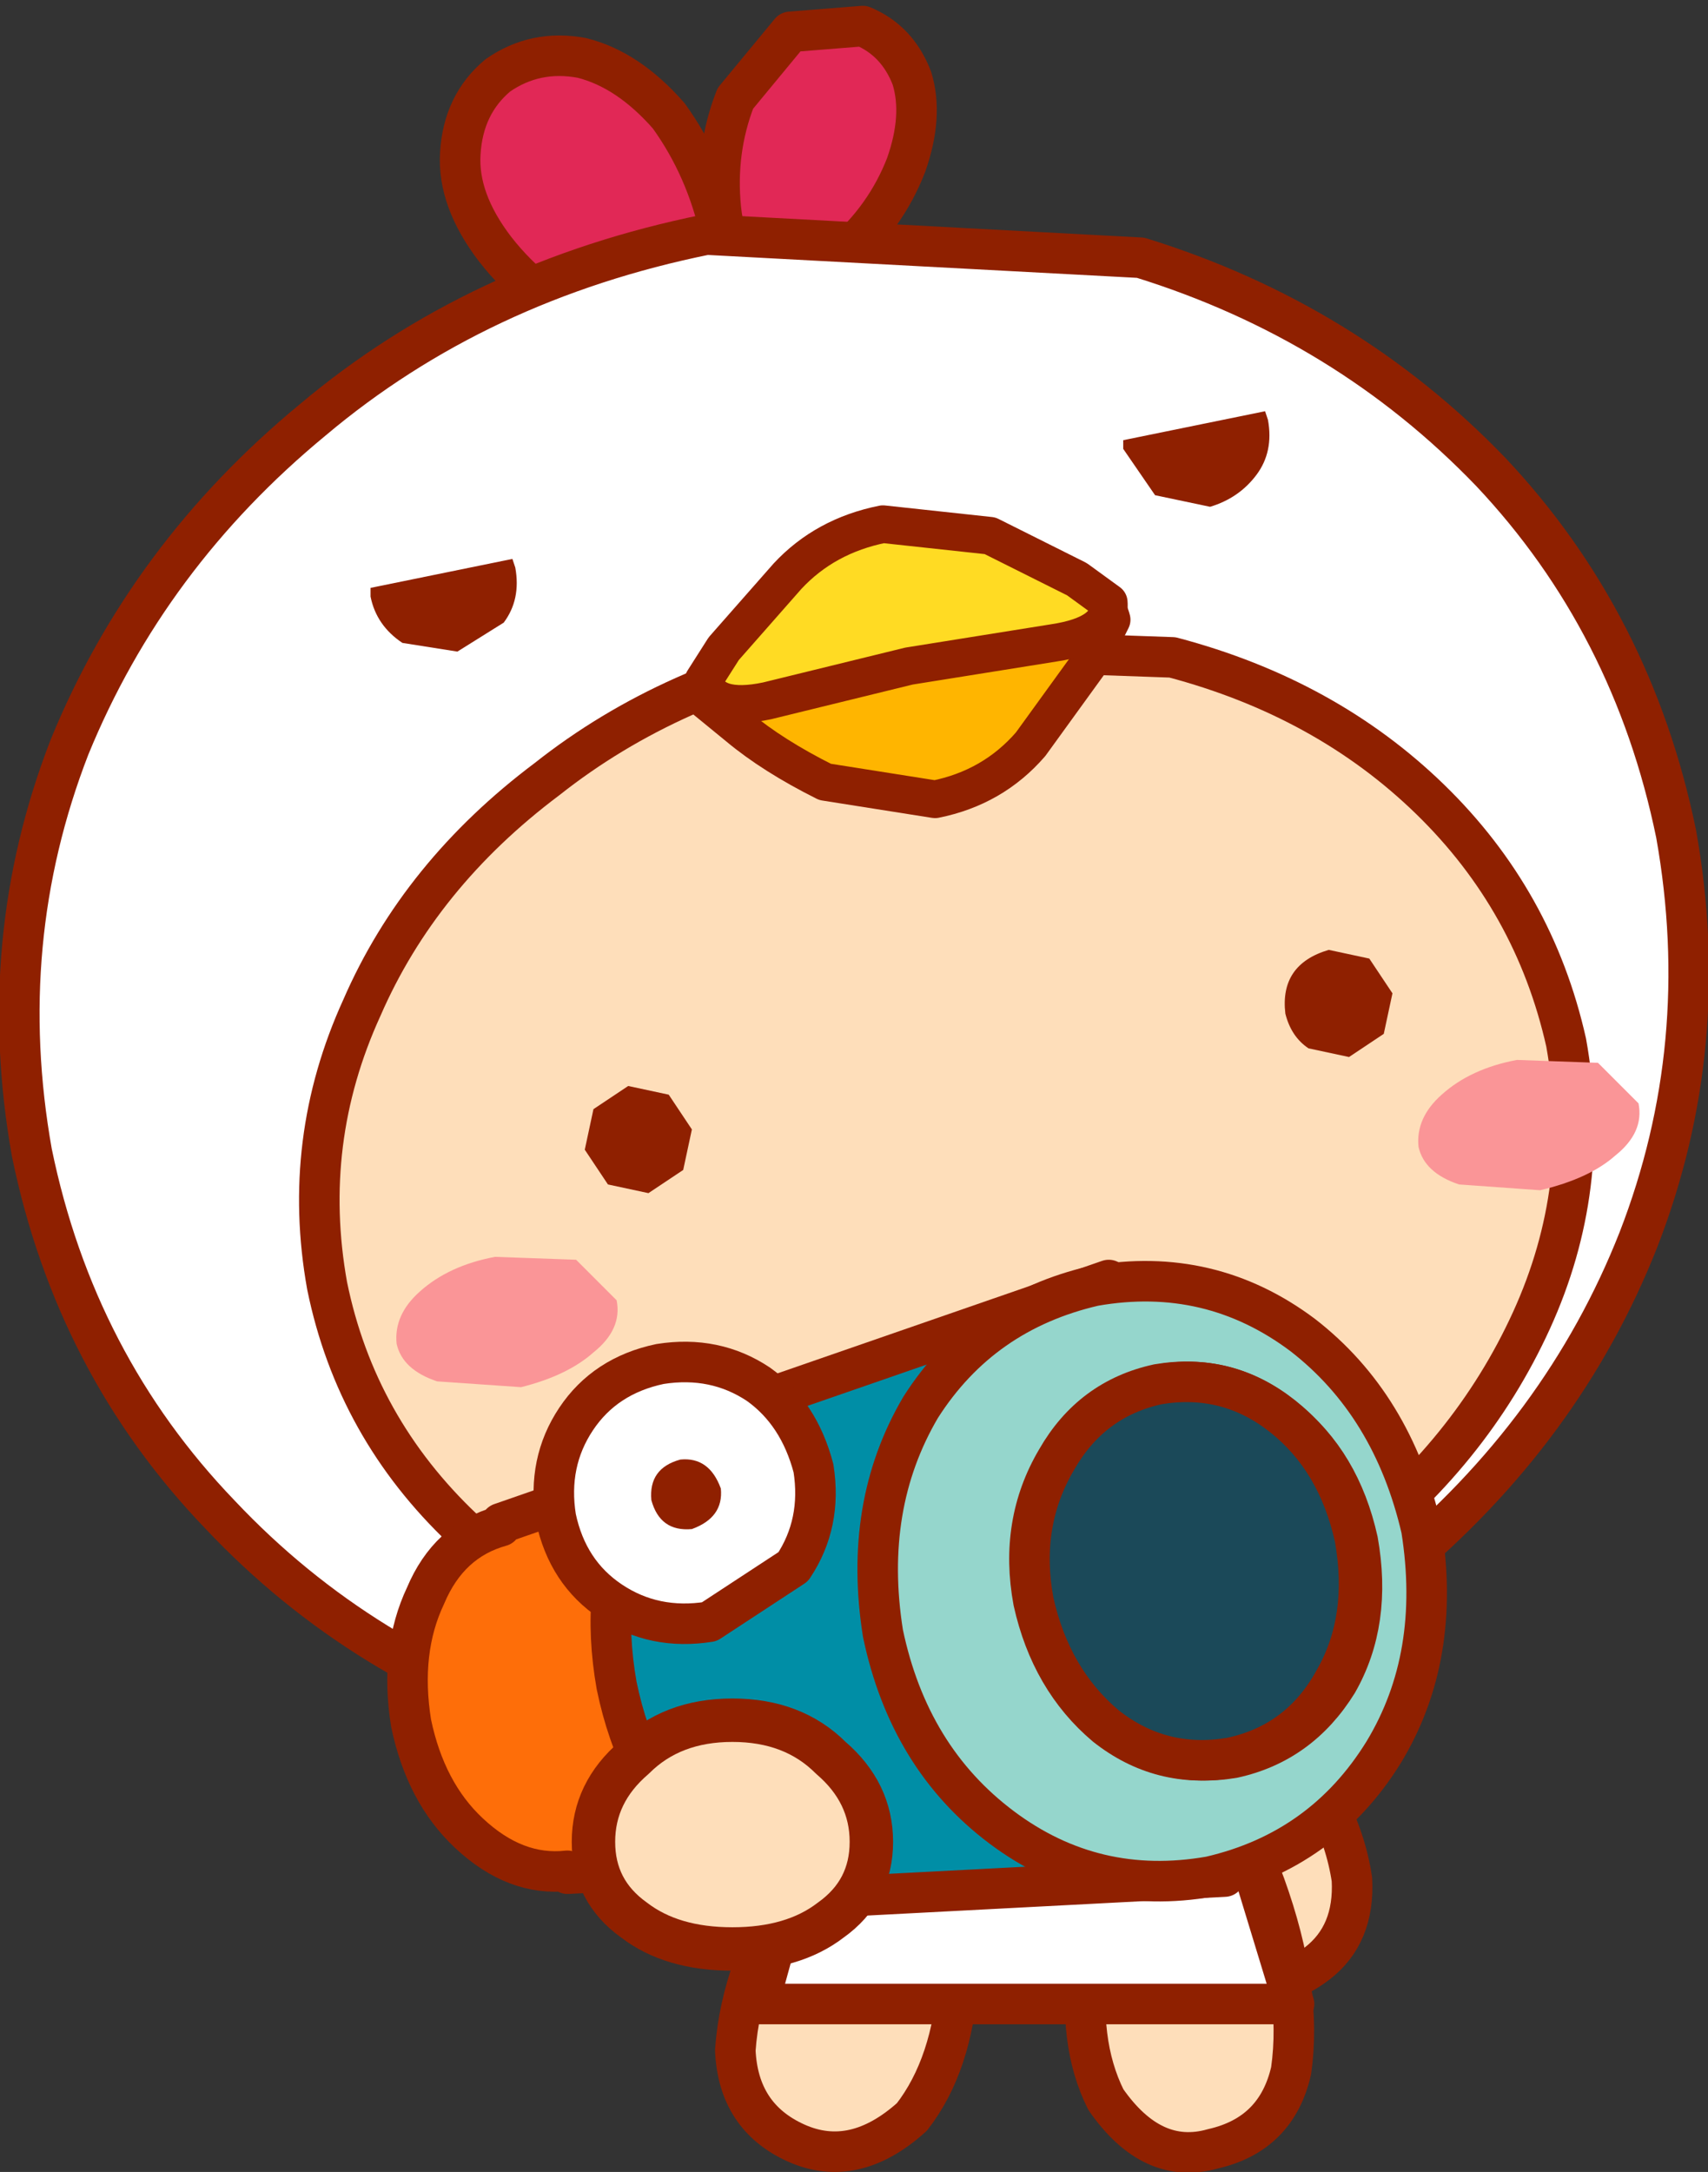 <?xml version="1.0" encoding="UTF-8" standalone="no"?>
<svg xmlns:xlink="http://www.w3.org/1999/xlink" height="37.5px" width="29.5px" xmlns="http://www.w3.org/2000/svg">
  <rect width="100%" height="100%" fill="#333333" stroke="none"/>
  <g transform="matrix(1.0, 0.0, 0.0, 1.0, 4.75, 22.25)">
    <path d="M18.6 10.2 Q18.65 11.15 18.0 11.65 17.35 12.15 16.6 12.0 15.85 11.85 15.45 10.8 L15.0 8.65 Q14.85 7.7 14.0 6.55 L14.85 5.6 Q16.1 6.35 17.25 7.6 18.4 8.85 18.6 10.2" fill="#fedeba" fill-rule="evenodd" stroke="none"/>
    <path d="M18.6 10.2 Q18.65 11.15 18.0 11.65 17.35 12.15 16.6 12.0 15.85 11.85 15.45 10.8 L15.0 8.65 Q14.85 7.7 14.0 6.55 L14.85 5.6 Q16.1 6.35 17.25 7.6 18.4 8.85 18.6 10.2 Z" fill="none" stroke="#8f2000" stroke-linecap="round" stroke-linejoin="round" stroke-width="0.7"/>
    <path d="M11.1 7.65 L12.05 9.35 11.8 11.9 Q11.7 13.4 11.0 14.3 10.0 15.2 9.0 14.75 8.0 14.3 7.95 13.15 8.05 11.7 9.05 10.1 10.0 8.5 11.1 7.65" fill="#fedeba" fill-rule="evenodd" stroke="none"/>
    <path d="M11.1 7.65 Q10.0 8.5 9.05 10.1 8.05 11.7 7.95 13.15 8.0 14.3 9.0 14.75 10.0 15.2 11.0 14.3 11.7 13.4 11.8 11.9 L12.05 9.35" fill="none" stroke="#8f2000" stroke-linecap="round" stroke-linejoin="round" stroke-width="0.7"/>
    <path d="M14.3 8.95 L15.6 7.5 Q16.45 8.55 17.1 10.3 17.75 12.1 17.55 13.5 17.3 14.6 16.2 14.85 15.15 15.15 14.35 14.0 13.85 13.0 14.05 11.55 L14.3 8.95" fill="#fedeba" fill-rule="evenodd" stroke="none"/>
    <path d="M15.6 7.5 Q16.45 8.55 17.1 10.3 17.75 12.1 17.55 13.5 17.3 14.6 16.2 14.85 15.15 15.15 14.35 14.0 13.85 13.0 14.05 11.55 L14.3 8.95" fill="none" stroke="#8f2000" stroke-linecap="round" stroke-linejoin="round" stroke-width="0.7"/>
    <path d="M10.25 5.45 L15.1 4.15 17.6 12.35 8.35 12.35 10.25 5.45" fill="#ffffff" fill-rule="evenodd" stroke="none"/>
    <path d="M10.25 5.45 L8.35 12.35 17.6 12.35 15.1 4.15" fill="none" stroke="#8f2000" stroke-linecap="round" stroke-linejoin="round" stroke-width="0.7"/>
    <path d="M6.8 -20.25 Q7.45 -19.35 7.7 -18.2 7.9 -17.0 7.35 -16.45 L5.6 -16.55 Q4.5 -17.05 3.8 -17.95 3.15 -18.8 3.2 -19.6 3.25 -20.45 3.85 -20.95 4.5 -21.4 5.3 -21.25 6.1 -21.05 6.8 -20.25" fill="#e12856" fill-rule="evenodd" stroke="none"/>
    <path d="M6.8 -20.25 Q7.45 -19.35 7.7 -18.2 7.9 -17.0 7.35 -16.45 L5.6 -16.55 Q4.5 -17.05 3.8 -17.95 3.15 -18.8 3.2 -19.6 3.25 -20.45 3.85 -20.95 4.5 -21.4 5.3 -21.25 6.1 -21.05 6.8 -20.25 Z" fill="none" stroke="#8f2000" stroke-linecap="round" stroke-linejoin="round" stroke-width="0.7"/>
    <path d="M7.95 -20.55 L8.9 -21.7 10.15 -21.8 Q10.75 -21.55 11.0 -20.9 11.2 -20.25 10.9 -19.4 10.55 -18.5 9.8 -17.85 9.05 -17.2 8.4 -17.4 7.8 -17.7 7.7 -18.65 7.6 -19.65 7.95 -20.55" fill="#e12856" fill-rule="evenodd" stroke="none"/>
    <path d="M7.95 -20.55 Q7.6 -19.65 7.7 -18.65 7.8 -17.7 8.4 -17.4 9.05 -17.2 9.8 -17.85 10.55 -18.5 10.9 -19.4 11.2 -20.25 11.0 -20.9 10.75 -21.55 10.15 -21.8 L8.9 -21.7 7.95 -20.55 Z" fill="none" stroke="#8f2000" stroke-linecap="round" stroke-linejoin="round" stroke-width="0.7"/>
    <path d="M24.2 -7.85 Q24.85 -4.2 23.55 -0.85 22.25 2.45 19.35 4.85 16.5 7.2 12.55 8.0 L5.05 7.6 Q1.5 6.5 -0.95 3.9 -3.45 1.3 -4.2 -2.35 -4.85 -6.0 -3.55 -9.35 -2.2 -12.65 0.65 -15.0 3.5 -17.4 7.45 -18.2 L14.95 -17.8 Q18.5 -16.7 21.0 -14.1 23.45 -11.5 24.2 -7.85" fill="#ffffff" fill-rule="evenodd" stroke="none"/>
    <path d="M24.2 -7.85 Q24.85 -4.2 23.55 -0.85 22.25 2.45 19.35 4.85 16.5 7.2 12.55 8.0 L5.05 7.6 Q1.5 6.5 -0.95 3.9 -3.45 1.3 -4.2 -2.35 -4.85 -6.0 -3.55 -9.35 -2.2 -12.65 0.65 -15.0 3.5 -17.4 7.45 -18.2 L14.95 -17.8 Q18.5 -16.7 21.0 -14.1 23.45 -11.5 24.2 -7.85 Z" fill="none" stroke="#8f2000" stroke-linecap="round" stroke-linejoin="round" stroke-width="0.7"/>
    <path d="M21.7 0.55 Q20.65 2.85 18.5 4.5 16.3 6.2 13.35 6.8 L7.7 6.6 Q5.05 5.9 3.25 4.15 1.4 2.4 0.9 -0.05 0.45 -2.55 1.5 -4.85 2.5 -7.15 4.7 -8.8 6.85 -10.5 9.85 -11.1 L15.5 -10.9 Q18.15 -10.2 19.95 -8.45 21.75 -6.7 22.3 -4.25 22.75 -1.75 21.7 0.55" fill="#fedeba" fill-rule="evenodd" stroke="none"/>
    <path d="M21.7 0.55 Q20.65 2.85 18.5 4.5 16.3 6.2 13.35 6.8 L7.7 6.6 Q5.05 5.9 3.25 4.15 1.4 2.4 0.9 -0.05 0.45 -2.55 1.5 -4.85 2.5 -7.15 4.7 -8.8 6.85 -10.5 9.85 -11.1 L15.5 -10.9 Q18.15 -10.2 19.95 -8.45 21.75 -6.7 22.3 -4.25 22.75 -1.75 21.7 0.55 Z" fill="none" stroke="#8f2000" stroke-linecap="round" stroke-linejoin="round" stroke-width="0.7"/>
    <path d="M7.2 -2.75 L7.05 -2.05 6.45 -1.65 5.75 -1.8 5.35 -2.4 5.5 -3.1 6.1 -3.5 6.8 -3.35 7.2 -2.75" fill="#8f2000" fill-rule="evenodd" stroke="none"/>
    <path d="M19.3 -5.1 L19.15 -4.4 18.55 -4.0 17.85 -4.15 Q17.55 -4.35 17.45 -4.75 17.35 -5.6 18.2 -5.85 L18.9 -5.7 19.3 -5.1" fill="#8f2000" fill-rule="evenodd" stroke="none"/>
    <path d="M5.9 0.2 Q6.0 0.7 5.5 1.1 5.05 1.5 4.25 1.7 L2.8 1.6 Q2.2 1.4 2.1 0.95 2.05 0.45 2.5 0.05 3.0 -0.4 3.8 -0.55 L5.2 -0.5 5.9 0.2" fill="#fa9597" fill-rule="evenodd" stroke="none"/>
    <path d="M23.55 -3.2 Q23.65 -2.7 23.15 -2.3 22.7 -1.9 21.85 -1.7 L20.45 -1.8 Q19.85 -2.0 19.75 -2.45 19.7 -2.95 20.15 -3.35 20.65 -3.8 21.45 -3.95 L22.85 -3.9 23.55 -3.2" fill="#fa9597" fill-rule="evenodd" stroke="none"/>
    <path d="M14.45 -11.55 L14.1 -10.85 13.05 -9.4 Q12.4 -8.65 11.4 -8.45 L9.5 -8.75 Q8.6 -9.2 8.0 -9.7 L7.45 -10.15 Q7.35 -10.8 8.35 -10.95 L10.85 -11.35 13.3 -11.9 Q14.3 -12.15 14.45 -11.55" fill="#ffb500" fill-rule="evenodd" stroke="none"/>
    <path d="M14.45 -11.55 L14.1 -10.85 13.05 -9.4 Q12.4 -8.65 11.4 -8.45 L9.5 -8.75 Q8.6 -9.2 8.0 -9.7 L7.45 -10.15 Q7.35 -10.8 8.35 -10.95 L10.85 -11.35 13.3 -11.9 Q14.3 -12.15 14.45 -11.55 Z" fill="none" stroke="#8f2000" stroke-linecap="round" stroke-linejoin="round" stroke-width="0.65"/>
    <path d="M14.4 -11.85 Q14.45 -11.3 13.45 -11.15 L10.95 -10.75 8.5 -10.15 Q7.55 -9.95 7.4 -10.5 L7.75 -11.05 8.85 -12.3 Q9.5 -13.0 10.5 -13.2 L12.35 -13.0 13.85 -12.25 14.4 -11.85" fill="#ffdb23" fill-rule="evenodd" stroke="none"/>
    <path d="M14.4 -11.85 L13.85 -12.25 12.35 -13.0 10.5 -13.2 Q9.5 -13.0 8.85 -12.3 L7.75 -11.05 7.4 -10.5 Q7.55 -9.95 8.5 -10.15 L10.95 -10.75 13.45 -11.15 Q14.45 -11.3 14.4 -11.85 Z" fill="none" stroke="#8f2000" stroke-linecap="round" stroke-linejoin="round" stroke-width="0.65"/>
    <path d="M1.65 -12.1 L4.1 -12.6 4.15 -12.45 Q4.25 -11.9 3.95 -11.5 L3.15 -11.0 2.2 -11.15 Q1.75 -11.45 1.65 -11.95 L1.65 -12.1" fill="#8f2000" fill-rule="evenodd" stroke="none"/>
    <path d="M14.65 -14.65 L17.1 -15.15 17.15 -15.0 Q17.25 -14.45 16.95 -14.05 16.65 -13.65 16.15 -13.5 L15.2 -13.7 14.65 -14.5 14.65 -14.65" fill="#8f2000" fill-rule="evenodd" stroke="none"/>
    <path d="M3.9 4.1 L3.9 4.05 8.5 2.45 9.9 9.85 5.05 10.1 5.05 10.05 Q4.15 10.15 3.35 9.4 2.6 8.7 2.35 7.5 2.15 6.25 2.6 5.3 3.0 4.35 3.9 4.1" fill="#fe6e09" fill-rule="evenodd" stroke="none"/>
    <path d="M3.9 4.1 Q3.0 4.35 2.6 5.3 2.15 6.25 2.35 7.5 2.6 8.7 3.35 9.4 4.15 10.15 5.05 10.05 L5.05 10.1 9.9 9.85 8.5 2.45 3.9 4.05 3.9 4.1 Z" fill="none" stroke="#8f2000" stroke-linecap="round" stroke-linejoin="round" stroke-width="0.7"/>
    <path d="M8.05 2.05 L14.4 -0.15 16.4 10.15 9.7 10.5 9.65 10.35 Q8.4 10.5 7.3 9.5 6.25 8.55 5.9 6.85 5.6 5.15 6.2 3.85 6.8 2.5 8.05 2.15 L8.05 2.05" fill="#008ea6" fill-rule="evenodd" stroke="none"/>
    <path d="M8.05 2.05 L8.05 2.15 Q6.8 2.5 6.2 3.85 5.6 5.15 5.9 6.85 6.25 8.55 7.3 9.5 8.4 10.5 9.65 10.35 L9.7 10.5 16.4 10.15 14.4 -0.15 8.05 2.05 Z" fill="none" stroke="#8f2000" stroke-linecap="round" stroke-linejoin="round" stroke-width="0.7"/>
    <path d="M17.75 0.8 Q19.3 2.0 19.8 4.15 20.15 6.35 19.15 8.0 18.1 9.7 16.15 10.15 14.15 10.5 12.55 9.3 10.95 8.1 10.5 5.95 10.15 3.75 11.15 2.05 12.2 0.4 14.15 -0.05 16.15 -0.4 17.75 0.8 M17.45 2.25 Q16.5 1.45 15.3 1.65 14.1 1.95 13.5 3.0 12.9 4.05 13.15 5.45 13.45 6.8 14.4 7.55 15.35 8.3 16.55 8.1 17.7 7.85 18.35 6.8 18.95 5.75 18.7 4.35 18.4 3.0 17.45 2.25" fill="#95d6cc" fill-rule="evenodd" stroke="none"/>
    <path d="M17.45 2.25 Q18.4 3.0 18.7 4.35 18.95 5.75 18.35 6.8 17.7 7.85 16.55 8.1 15.35 8.3 14.4 7.55 13.45 6.8 13.15 5.45 12.9 4.05 13.5 3.0 14.1 1.95 15.3 1.65 16.5 1.45 17.45 2.25 M17.75 0.8 Q16.15 -0.4 14.15 -0.05 12.2 0.4 11.15 2.05 10.15 3.75 10.5 5.95 10.95 8.1 12.55 9.3 14.15 10.5 16.15 10.15 18.1 9.7 19.15 8.0 20.15 6.35 19.8 4.15 19.3 2.0 17.75 0.8" fill="none" stroke="#8f2000" stroke-linecap="round" stroke-linejoin="round" stroke-width="0.7"/>
    <path d="M15.25 1.65 Q16.45 1.45 17.4 2.2 18.35 2.95 18.65 4.3 18.9 5.7 18.3 6.75 17.7 7.85 16.5 8.1 15.3 8.3 14.35 7.55 13.4 6.75 13.1 5.4 12.85 4.05 13.5 2.95 14.1 1.9 15.25 1.65" fill="#1b4959" fill-rule="evenodd" stroke="none"/>
    <path d="M15.25 1.65 Q14.1 1.9 13.5 2.95 12.85 4.05 13.1 5.4 13.4 6.75 14.35 7.55 15.3 8.3 16.5 8.1 17.7 7.85 18.3 6.75 18.9 5.7 18.65 4.3 18.35 2.95 17.4 2.2 16.45 1.45 15.25 1.65 Z" fill="none" stroke="#8f2000" stroke-linecap="round" stroke-linejoin="round" stroke-width="0.7"/>
    <path d="M9.3 3.1 Q9.45 4.05 8.95 4.8 L7.5 5.75 Q6.55 5.9 5.8 5.4 5.05 4.9 4.85 3.95 4.7 3.0 5.2 2.25 5.7 1.5 6.65 1.3 7.6 1.15 8.35 1.65 9.05 2.15 9.3 3.1" fill="#ffffff" fill-rule="evenodd" stroke="none"/>
    <path d="M9.3 3.1 Q9.45 4.05 8.95 4.8 L7.5 5.75 Q6.55 5.9 5.8 5.4 5.05 4.9 4.85 3.95 4.7 3.0 5.2 2.25 5.7 1.5 6.65 1.3 7.6 1.15 8.35 1.65 9.05 2.15 9.3 3.1 Z" fill="none" stroke="#8f2000" stroke-linecap="round" stroke-linejoin="round" stroke-width="0.7"/>
    <path d="M6.5 3.65 Q6.45 3.1 7.0 2.95 7.5 2.9 7.7 3.45 7.75 3.95 7.2 4.15 6.65 4.2 6.5 3.65" fill="#8f2000" fill-rule="evenodd" stroke="none"/>
    <path d="M10.3 9.55 Q10.3 10.4 9.6 10.9 8.95 11.4 7.9 11.4 6.85 11.4 6.2 10.9 5.5 10.4 5.5 9.55 5.5 8.7 6.2 8.1 6.85 7.45 7.9 7.45 8.95 7.45 9.6 8.1 10.3 8.7 10.3 9.55" fill="#fedeba" fill-rule="evenodd" stroke="none"/>
    <path d="M10.3 9.55 Q10.3 10.4 9.6 10.9 8.95 11.4 7.9 11.4 6.85 11.4 6.2 10.9 5.5 10.4 5.5 9.55 5.5 8.7 6.2 8.1 6.85 7.45 7.9 7.45 8.95 7.45 9.6 8.1 10.3 8.7 10.3 9.55 Z" fill="none" stroke="#8f2000" stroke-linecap="round" stroke-linejoin="round" stroke-width="0.75"/>
  </g>
</svg>
